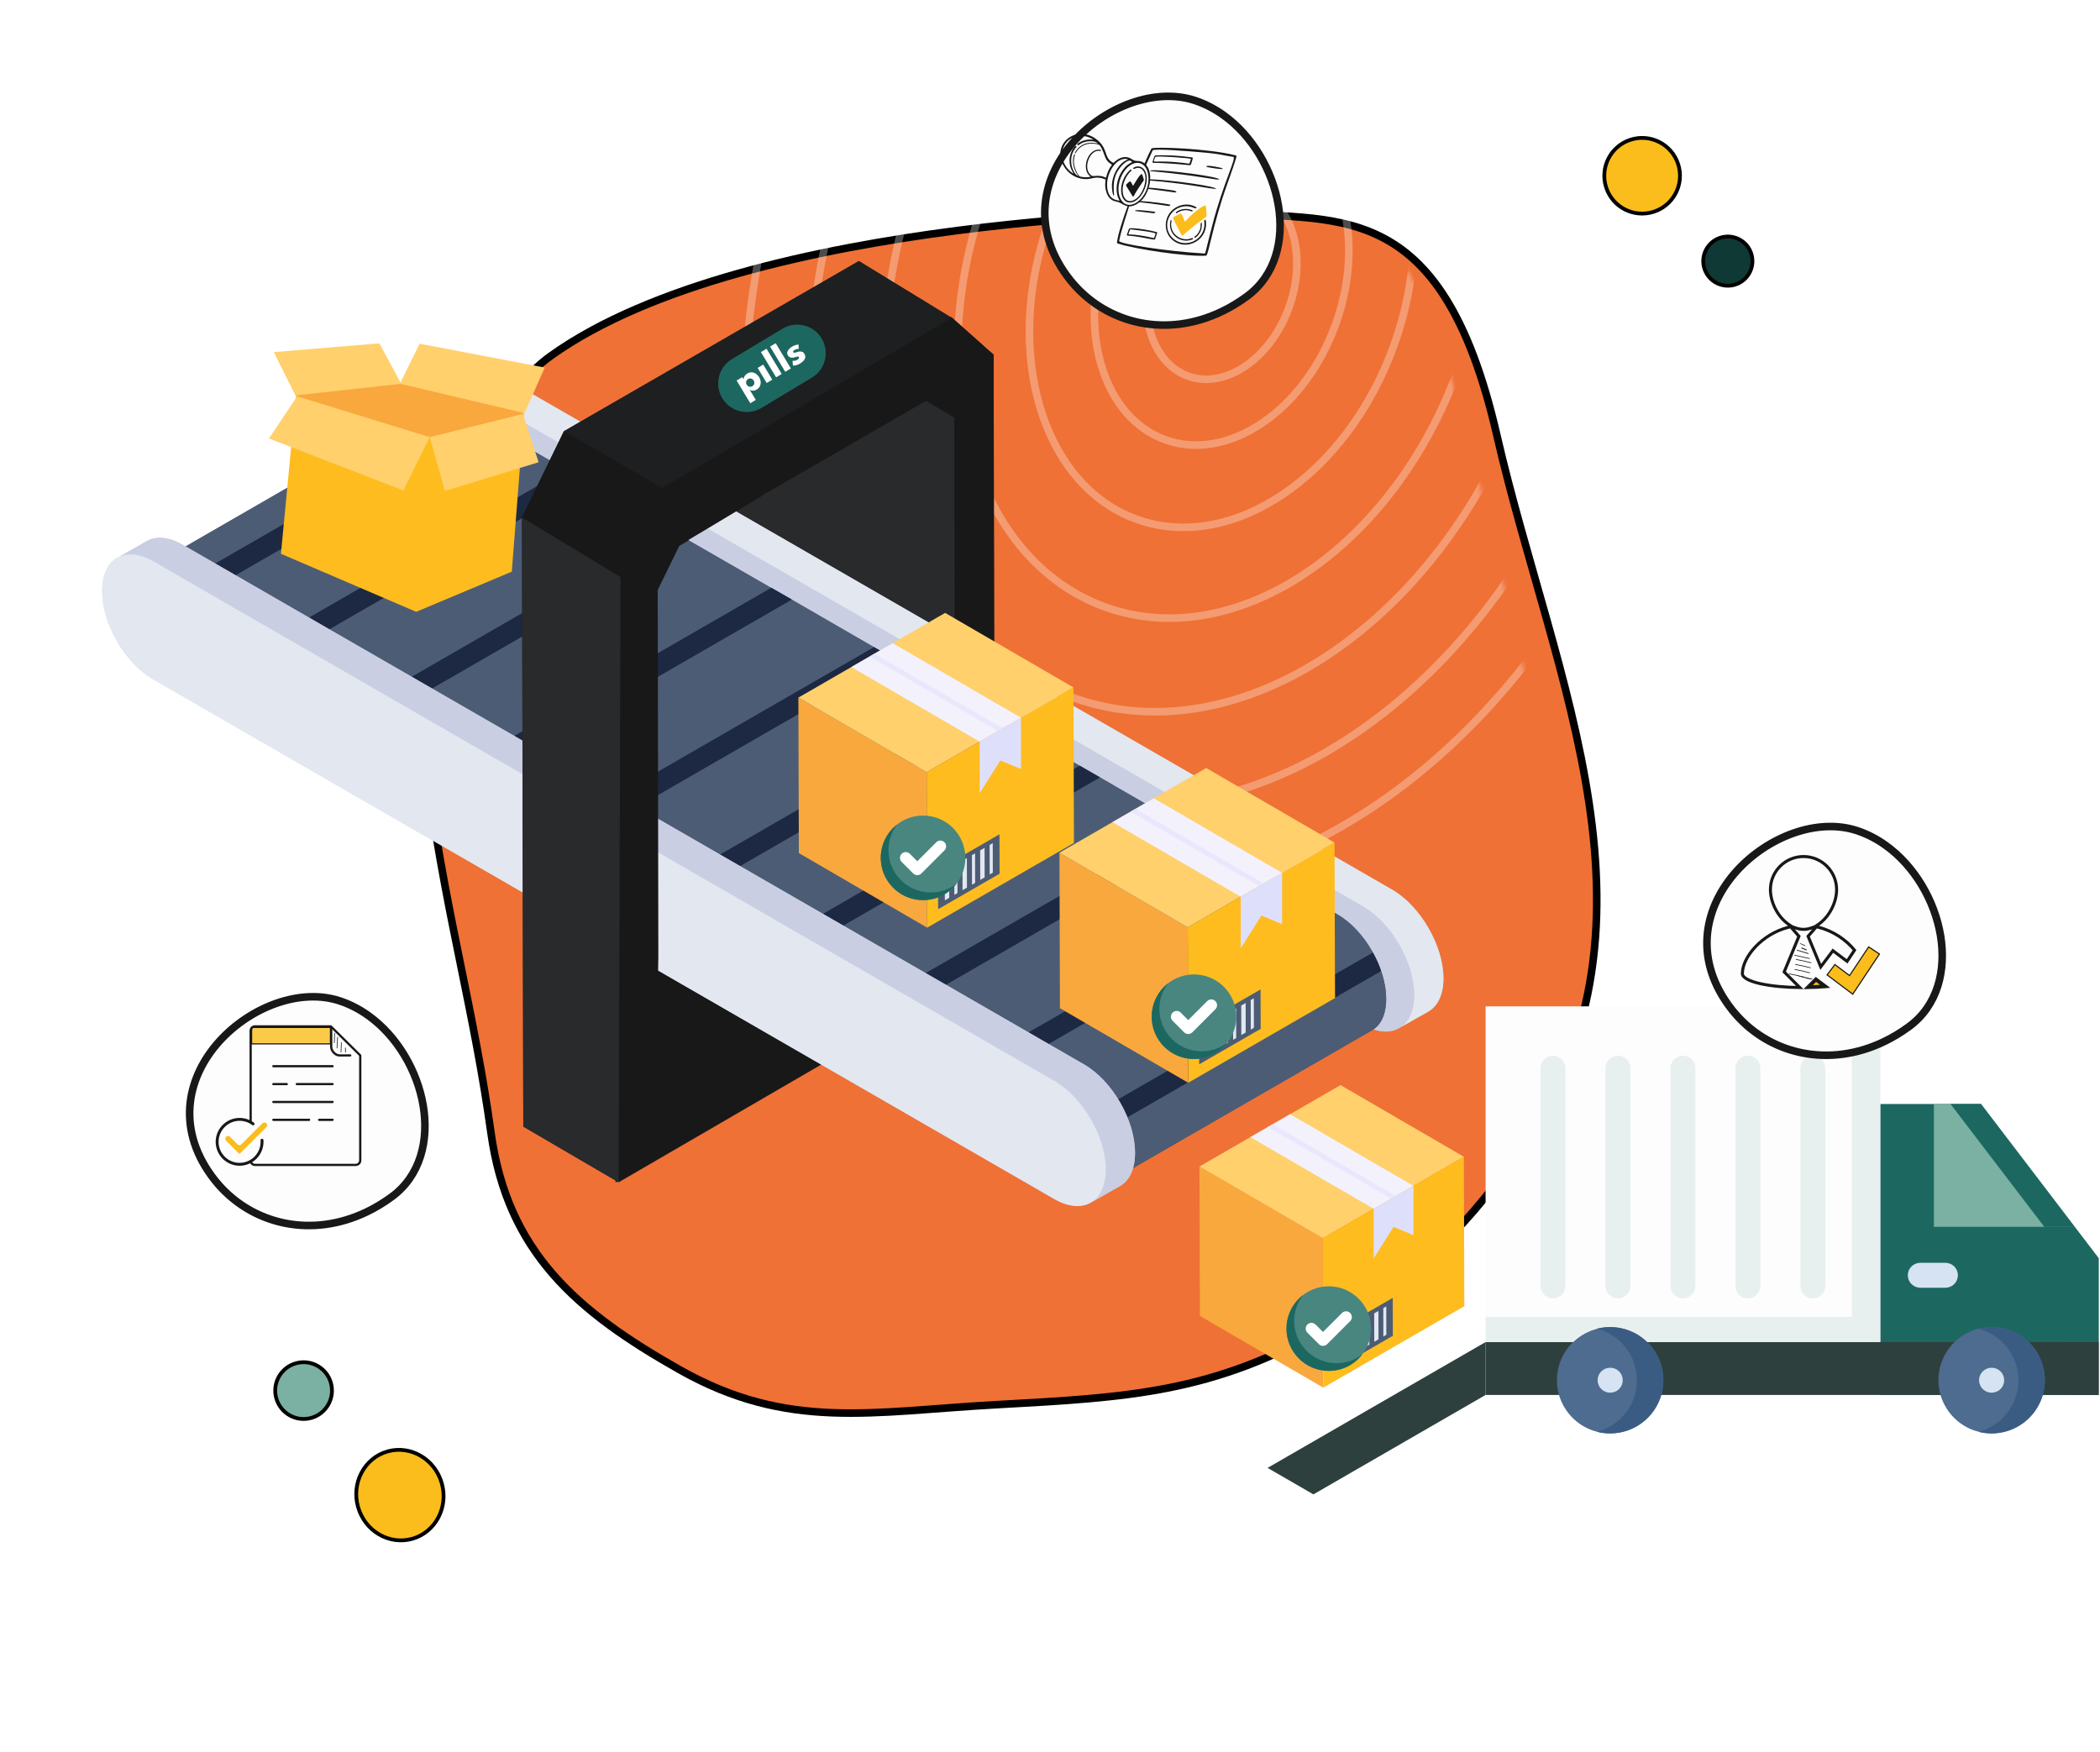 <svg width="555" height="463" viewBox="0 0 555 463" fill="none" xmlns="http://www.w3.org/2000/svg">
<g filter="url(#filter0_d_825_14614)">
<path d="M311.161 46C311.161 46 188.089 46.438 135.532 84.097C129.04 88.748 121.902 97.423 119.765 105.116C115.385 120.881 107.501 148.468 107.501 148.468C107.501 148.468 98.774 165.984 103.559 199.702C108.345 233.42 115.385 257.942 119.765 289.471C124.145 321 142.455 336.717 169.694 352.091C198.314 368.244 220.532 363.09 253.348 361.287L253.605 361.272C288.543 359.353 310.537 358.144 340.944 340.705C363.529 327.753 375.224 317.167 390.435 296.04C434.017 235.508 400.509 169.925 385.618 105.116C370.726 40.307 342.696 49.065 311.161 46Z" fill="#EF7136"/>
<path d="M311.161 46C311.161 46 188.089 46.438 135.532 84.097C129.04 88.748 121.902 97.423 119.765 105.116C115.385 120.881 107.501 148.468 107.501 148.468C107.501 148.468 98.774 165.984 103.559 199.702C108.345 233.42 115.385 257.942 119.765 289.471C124.145 321 142.455 336.717 169.694 352.091C198.314 368.244 220.532 363.09 253.348 361.287L253.605 361.272C288.543 359.353 310.537 358.144 340.944 340.705C363.529 327.753 375.224 317.167 390.435 296.04C434.017 235.508 400.509 169.925 385.618 105.116C370.726 40.307 342.696 49.065 311.161 46Z" stroke="black" stroke-width="2"/>
</g>
<path fill-rule="evenodd" clip-rule="evenodd" d="M470.842 368.715H554.627V332.572L523.541 291.814H470.842V368.715Z" fill="#1C6860"/>
<path d="M392.622 266H496.925V368.716H392.622V266Z" fill="#FDFDFD"/>
<path fill-rule="evenodd" clip-rule="evenodd" d="M548.29 324.261L523.541 291.814H511.107V324.261H548.29Z" fill="#7BB1A2"/>
<path d="M507.505 340.379C506.63 340.379 505.792 340.031 505.174 339.413C504.556 338.795 504.209 337.957 504.209 337.083C504.209 336.209 504.556 335.37 505.174 334.752C505.792 334.134 506.63 333.787 507.505 333.787H514.15C515.024 333.787 515.862 334.134 516.48 334.752C517.098 335.37 517.445 336.209 517.445 337.083C517.445 337.957 517.098 338.795 516.48 339.413C515.862 340.031 515.024 340.379 514.15 340.379H507.505Z" fill="#D5E3F2"/>
<path d="M407.137 282.329C407.137 281.455 407.484 280.617 408.102 279.998C408.72 279.38 409.559 279.033 410.433 279.033C411.307 279.033 412.145 279.38 412.763 279.998C413.381 280.617 413.728 281.455 413.728 282.329V339.911C413.728 340.785 413.381 341.623 412.763 342.241C412.145 342.859 411.307 343.206 410.433 343.206C409.559 343.206 408.72 342.859 408.102 342.241C407.484 341.623 407.137 340.785 407.137 339.911V282.329ZM475.819 282.329C475.819 281.896 475.904 281.468 476.07 281.068C476.235 280.668 476.478 280.305 476.784 279.998C477.09 279.692 477.453 279.45 477.853 279.284C478.253 279.118 478.682 279.033 479.114 279.033C479.547 279.033 479.976 279.118 480.376 279.284C480.776 279.45 481.139 279.692 481.445 279.998C481.751 280.305 481.994 280.668 482.159 281.068C482.325 281.468 482.41 281.896 482.41 282.329V339.911C482.41 340.343 482.325 340.772 482.159 341.172C481.994 341.572 481.751 341.935 481.445 342.241C481.139 342.547 480.776 342.79 480.376 342.955C479.976 343.121 479.547 343.206 479.114 343.206C478.682 343.206 478.253 343.121 477.853 342.955C477.453 342.79 477.09 342.547 476.784 342.241C476.478 341.935 476.235 341.572 476.07 341.172C475.904 340.772 475.819 340.343 475.819 339.911V282.329ZM458.648 282.329C458.648 281.455 458.995 280.617 459.613 279.998C460.231 279.38 461.07 279.033 461.944 279.033C462.818 279.033 463.656 279.38 464.274 279.998C464.892 280.617 465.24 281.455 465.24 282.329V339.911C465.24 340.785 464.892 341.623 464.274 342.241C463.656 342.859 462.818 343.206 461.944 343.206C461.07 343.206 460.231 342.859 459.613 342.241C458.995 341.623 458.648 340.785 458.648 339.911V282.329ZM441.478 282.329C441.478 281.455 441.825 280.617 442.443 279.998C443.061 279.38 443.9 279.033 444.774 279.033C445.648 279.033 446.486 279.38 447.104 279.998C447.722 280.617 448.069 281.455 448.069 282.329V339.911C448.069 340.785 447.722 341.623 447.104 342.241C446.486 342.859 445.648 343.206 444.774 343.206C443.9 343.206 443.061 342.859 442.443 342.241C441.825 341.623 441.478 340.785 441.478 339.911V282.329ZM424.307 282.329C424.307 281.455 424.654 280.617 425.273 279.998C425.891 279.38 426.729 279.033 427.603 279.033C428.477 279.033 429.315 279.38 429.933 279.998C430.551 280.617 430.899 281.455 430.899 282.329V339.911C430.899 340.785 430.551 341.623 429.933 342.241C429.315 342.859 428.477 343.206 427.603 343.206C426.729 343.206 425.891 342.859 425.273 342.241C424.654 341.623 424.307 340.785 424.307 339.911V282.329Z" fill="#E8F0EF"/>
<path fill-rule="evenodd" clip-rule="evenodd" d="M335 387.995L392.622 354.734V368.717L347.114 394.999L335 387.995Z" fill="#2E403E"/>
<path d="M392.622 354.734H554.627V368.716H392.622V354.734Z" fill="#2E403E"/>
<path fill-rule="evenodd" clip-rule="evenodd" d="M526.358 378.882C529.139 378.881 531.857 378.056 534.169 376.511C536.482 374.965 538.284 372.769 539.347 370.199C540.411 367.63 540.689 364.802 540.147 362.075C539.604 359.347 538.264 356.842 536.297 354.876C534.331 352.909 531.825 351.57 529.097 351.028C526.37 350.485 523.542 350.764 520.973 351.828C518.404 352.893 516.208 354.695 514.663 357.008C513.118 359.32 512.293 362.039 512.293 364.82C512.301 368.547 513.786 372.12 516.422 374.755C519.058 377.391 522.63 378.874 526.358 378.882Z" fill="#4D6C8F"/>
<path d="M526.33 368.117C525.455 368.117 524.617 367.77 523.999 367.152C523.381 366.533 523.034 365.695 523.034 364.821C523.034 363.947 523.381 363.109 523.999 362.491C524.617 361.873 525.455 361.525 526.33 361.525H526.383C527.257 361.525 528.095 361.873 528.713 362.491C529.331 363.109 529.679 363.947 529.679 364.821C529.679 365.695 529.331 366.533 528.713 367.152C528.095 367.77 527.257 368.117 526.383 368.117H526.33Z" fill="#D5E3F2"/>
<path fill-rule="evenodd" clip-rule="evenodd" d="M425.548 378.882C428.329 378.879 431.046 378.052 433.357 376.505C435.667 374.958 437.467 372.761 438.53 370.191C439.592 367.622 439.868 364.795 439.324 362.068C438.78 359.341 437.44 356.837 435.472 354.872C433.505 352.906 431 351.568 428.272 351.027C425.545 350.486 422.718 350.765 420.15 351.83C417.581 352.894 415.386 354.697 413.841 357.009C412.296 359.321 411.472 362.039 411.472 364.82C411.479 368.549 412.965 372.124 415.603 374.76C418.242 377.396 421.818 378.878 425.547 378.882H425.548Z" fill="#4D6C8F"/>
<path d="M425.522 368.117C424.648 368.117 423.809 367.77 423.191 367.152C422.573 366.533 422.226 365.695 422.226 364.821C422.226 363.947 422.573 363.109 423.191 362.491C423.809 361.873 424.648 361.525 425.522 361.525H425.575C426.449 361.525 427.287 361.873 427.905 362.491C428.524 363.109 428.871 363.947 428.871 364.821C428.871 365.695 428.524 366.533 427.905 367.152C427.287 367.77 426.449 368.117 425.575 368.117H425.522Z" fill="#D5E3F2"/>
<path d="M546.595 354.734H554.627V368.716H546.595V354.734Z" fill="#2E403E"/>
<path fill-rule="evenodd" clip-rule="evenodd" d="M546.595 354.734H554.627V332.573L548.29 324.262H540.258L546.595 332.573V354.734Z" fill="#1C6860"/>
<path fill-rule="evenodd" clip-rule="evenodd" d="M515.496 291.814L540.258 324.261H548.29L523.541 291.814H515.496Z" fill="#1C6860"/>
<path fill-rule="evenodd" clip-rule="evenodd" d="M470.841 348.077H392.622V354.734H415.743C418.368 352.184 421.883 350.758 425.542 350.758C429.201 350.758 432.717 352.184 435.341 354.734H496.925V266H489.414V348.077H470.841Z" fill="#E8F0EF"/>
<path fill-rule="evenodd" clip-rule="evenodd" d="M522.861 351.198C525.886 351.971 528.567 353.73 530.48 356.197C532.394 358.664 533.431 361.698 533.427 364.82C533.431 366.138 533.247 367.45 532.88 368.716C532.201 371.07 530.92 373.207 529.163 374.915C527.406 376.623 525.233 377.843 522.861 378.455C524.004 378.74 525.178 378.883 526.356 378.882C529.408 378.881 532.377 377.89 534.817 376.057C537.257 374.223 539.035 371.647 539.885 368.716C540.244 367.449 540.428 366.138 540.432 364.82C540.429 361.09 538.945 357.512 536.306 354.875C533.667 352.238 530.089 350.757 526.358 350.758C525.179 350.755 524.004 350.903 522.863 351.198H522.861Z" fill="#3B5C82"/>
<path fill-rule="evenodd" clip-rule="evenodd" d="M422.039 351.198C425.064 351.971 427.745 353.73 429.659 356.197C431.572 358.663 432.609 361.697 432.606 364.819C432.609 366.137 432.425 367.449 432.059 368.715C431.382 371.071 430.101 373.209 428.344 374.917C426.586 376.625 424.413 377.845 422.039 378.454C423.187 378.74 424.365 378.883 425.548 378.881C428.598 378.879 431.564 377.886 434.001 376.053C436.439 374.22 438.215 371.645 439.063 368.716C439.43 367.45 439.614 366.138 439.61 364.82C439.608 361.091 438.125 357.516 435.489 354.879C432.852 352.243 429.277 350.76 425.548 350.758C424.364 350.754 423.185 350.902 422.039 351.198V351.198Z" fill="#3B5C82"/>
<path d="M94.624 398.313C92.819 391.916 96.34 385.361 102.435 383.642C108.529 381.923 114.956 385.673 116.76 392.07C118.564 398.467 115.044 405.022 108.949 406.741C102.855 408.46 96.428 404.71 94.624 398.313Z" fill="#FBBD1C" stroke="black"/>
<circle cx="80.237" cy="367.564" r="7.5" transform="rotate(164.25 80.237 367.564)" fill="#7BB1A2" stroke="black"/>
<path d="M317 308.336L349.597 327.279L349.719 366.782L317.121 347.839L317 308.336Z" fill="#F9A83D"/>
<path d="M386.878 305.756L349.597 327.28L317 308.337L354.281 286.812L386.878 305.756Z" fill="#FFD06C"/>
<path d="M386.879 305.756L387 345.258L349.719 366.783L349.597 327.28L386.879 305.756Z" fill="#FEBC1F"/>
<path d="M330.448 300.57L340.955 294.504L373.552 313.448L363.045 319.514L330.448 300.57Z" fill="#F3F1FC"/>
<path d="M363.045 319.515L363.045 332.627L368.299 324.303L373.552 326.479L373.552 313.449L363.045 319.515Z" fill="#DEDFFB"/>
<path d="M368.113 353.075L352.497 362.09L352.474 352.082L368.079 343.066L368.113 353.075Z" fill="#4C5C75"/>
<path d="M355.307 351.703L355.328 359.2L354.206 359.848L354.185 352.351L355.307 351.703Z" fill="#E3E7F0"/>
<path d="M357.392 350.502L357.413 357.999L356.622 358.456L356.601 350.959L357.392 350.502Z" fill="#E3E7F0"/>
<path d="M366.374 345.311L366.395 352.808L365.603 353.265L365.582 345.767L366.374 345.311Z" fill="#E3E7F0"/>
<path d="M361.879 347.91L361.901 355.407L361.109 355.864L361.088 348.367L361.879 347.91Z" fill="#E3E7F0"/>
<path d="M364.295 346.516L364.316 354.013L363.195 354.661L363.173 347.163L364.295 346.516Z" fill="#E3E7F0"/>
<path d="M359.801 349.105L359.822 356.603L358.7 357.25L358.679 349.753L359.801 349.105Z" fill="#E3E7F0"/>
<path d="M335.081 297.895L336.322 297.178L368.919 316.121L367.678 316.838L335.081 297.895Z" fill="#E9E7FC"/>
<g filter="url(#filter1_d_825_14614)">
<path d="M351.177 358.355C357.35 358.355 362.355 353.35 362.355 347.177C362.355 341.004 357.35 336 351.177 336C345.004 336 340 341.004 340 347.177C340 353.35 345.004 358.355 351.177 358.355Z" fill="#498680"/>
<path d="M353.21 356.323C347.037 356.323 342.033 351.319 342.033 345.146C342.033 342.577 342.899 340.212 344.356 338.324C341.707 340.368 340 343.574 340 347.178C340 353.351 345.005 358.356 351.178 358.356C354.782 358.356 357.988 356.649 360.032 354C358.144 355.456 355.778 356.323 353.21 356.323Z" fill="#1C6860"/>
<path d="M349.653 351.751C349.263 351.751 348.873 351.602 348.576 351.304L345.527 348.256C344.932 347.66 344.932 346.696 345.527 346.1C346.123 345.505 347.088 345.505 347.683 346.1L349.653 348.071L354.672 343.052C355.268 342.457 356.233 342.457 356.828 343.052C357.423 343.647 357.423 344.612 356.828 345.207L350.731 351.304C350.434 351.602 350.044 351.751 349.653 351.751Z" fill="white"/>
</g>
<mask id="mask0_825_14614" style="mask-type:alpha" maskUnits="userSpaceOnUse" x="158" y="49" width="251" height="204">
<path d="M167.5 69.943C214 43.943 348 50 348 50C382.5 58 389 128.443 408 197.443C413 205.943 299.102 272.095 242.939 247.428C180.526 220.016 139.129 111.332 167.5 69.943Z" fill="#D9D9D9"/>
</mask>
<g mask="url(#mask0_825_14614)">
<g opacity="0.3">
<path d="M436.03 115.259C420.736 158.026 394.183 192.158 363.662 212.787C333.14 233.416 298.718 240.506 267.578 229.37C236.438 218.235 214.317 190.925 203.797 155.619C193.278 120.315 194.389 77.085 209.683 34.318C224.977 -8.45 251.529 -42.582 282.051 -63.21C312.572 -83.839 346.995 -90.93 378.135 -79.794C409.275 -68.658 431.396 -41.348 441.915 -6.043C452.435 29.262 451.323 72.491 436.03 115.259Z" stroke="white" stroke-width="2"/>
<path d="M420.602 109.741C407.384 146.702 384.438 176.195 358.07 194.017C331.7 211.839 301.977 217.955 275.097 208.343C248.217 198.731 229.112 175.154 220.024 144.652C210.935 114.151 211.894 76.795 225.111 39.834C238.328 2.873 261.275 -26.62 287.643 -44.442C314.012 -62.264 343.736 -68.38 370.616 -58.768C397.495 -49.156 416.601 -25.579 425.689 4.923C434.777 35.424 433.819 72.78 420.602 109.741Z" stroke="white" stroke-width="2"/>
<path d="M403.045 103.465C392.191 133.819 373.348 158.033 351.705 172.661C330.061 187.29 305.685 192.297 283.653 184.419C261.621 176.54 245.947 157.211 238.487 132.175C231.028 107.14 231.812 76.468 242.667 46.114C253.521 15.76 272.364 -8.454 294.007 -23.082C315.65 -37.71 340.027 -42.718 362.059 -34.839C384.091 -26.961 399.765 -7.631 407.225 17.405C414.684 42.44 413.9 73.111 403.045 103.465Z" stroke="white" stroke-width="2"/>
<path d="M385.489 97.186C376.997 120.932 362.259 139.867 345.341 151.302C328.423 162.736 309.393 166.635 292.209 160.49C275.025 154.345 262.783 139.263 256.952 119.694C251.121 100.124 251.731 76.137 260.223 52.391C268.715 28.644 283.453 9.709 300.371 -1.725C317.289 -13.16 336.319 -17.059 353.503 -10.914C370.687 -4.769 382.93 10.313 388.761 29.883C394.592 49.452 393.981 73.439 385.489 97.186Z" stroke="white" stroke-width="2"/>
<path d="M368.465 91.097C362.264 108.437 351.506 122.253 339.17 130.59C326.834 138.928 312.989 141.752 300.506 137.288C288.023 132.824 279.108 121.861 274.857 107.592C270.605 93.323 271.047 75.818 277.247 58.478C283.448 41.138 294.207 27.322 306.542 18.985C318.878 10.647 332.724 7.823 345.206 12.287C357.689 16.751 366.604 27.714 370.856 41.984C375.108 56.252 374.666 73.758 368.465 91.097Z" stroke="white" stroke-width="2"/>
<path d="M353.038 85.58C348.914 97.113 341.762 106.29 333.579 111.82C325.395 117.351 316.249 119.201 308.026 116.261C299.804 113.321 293.904 106.09 291.084 96.624C288.263 87.159 288.552 75.528 292.677 63.995C296.801 52.461 303.953 43.284 312.136 37.754C320.319 32.223 329.466 30.373 337.688 33.313C345.911 36.253 351.81 43.484 354.631 52.95C357.451 62.415 357.162 74.046 353.038 85.58Z" stroke="white" stroke-width="2"/>
<path d="M340.693 81.166C338.23 88.054 333.964 93.52 329.103 96.805C324.242 100.09 318.855 101.16 314.041 99.439C309.227 97.718 305.74 93.474 304.065 87.851C302.39 82.229 302.556 75.298 305.019 68.41C307.483 61.522 311.749 56.057 316.609 52.772C321.47 49.486 326.858 48.416 331.671 50.137C336.485 51.859 339.972 56.102 341.648 61.725C343.323 67.347 343.156 74.279 340.693 81.166Z" stroke="white" stroke-width="2"/>
</g>
</g>
<g filter="url(#filter2_d_825_14614)">
<path d="M486.767 215.549L486.766 215.548C476.268 212.101 463.115 217.214 454.96 226.248C450.859 230.792 447.954 236.393 447.272 242.519C446.588 248.663 448.149 255.258 452.849 261.74C454.213 263.629 455.752 265.337 457.435 266.844C461.665 270.645 466.797 273.216 472.367 274.32L472.367 274.32C479.221 275.678 486.705 274.811 493.952 271.321L493.952 271.32C496.161 270.254 498.343 268.948 500.48 267.388L500.48 267.387C508.155 261.779 510.383 252.416 508.849 243.247C507.316 234.082 502.007 224.905 494.306 219.404C491.999 217.755 489.47 216.44 486.767 215.549Z" fill="#FDFDFD" stroke="#181818" stroke-width="2"/>
</g>
<g clip-path="url(#clip0_825_14614)">
<path d="M476.643 261.446L476.648 261.443L476.64 261.443L476.643 261.446Z" fill="#FBBD1C"/>
<path d="M475.668 261.034C471.878 260.986 468.169 260.65 465.344 260.031C463.807 259.695 462.559 259.28 461.704 258.798C460.831 258.306 460.485 257.814 460.485 257.36C460.485 255.195 461.742 252.581 463.926 250.265C466.101 247.957 469.154 245.991 472.656 245.103L473.236 244.956L474.051 245.89L475.432 247.473L471.634 256.653L471.532 256.9L471.721 257.089L475.668 261.034ZM484.173 251.606L481.197 255.558L477.853 247.471L479.233 245.891L480.049 244.956L480.63 245.103C484.573 246.102 487.939 248.472 490.129 251.15L488.162 254.105L484.733 251.527L484.414 251.286L484.173 251.606ZM479.762 244.883L479.793 244.891L478.795 245.252C478.099 245.503 477.383 245.649 476.643 245.649C475.904 245.649 475.186 245.501 474.487 245.25L473.488 244.892L473.523 244.883L472.781 244.383C469.897 242.443 467.898 238.595 467.898 235.146C467.898 230.316 471.815 226.4 476.643 226.4C481.47 226.4 485.388 230.316 485.388 235.146C485.388 238.595 483.387 242.444 480.505 244.384L479.762 244.883Z" stroke="#181818" stroke-width="0.8"/>
<path d="M482.366 260.715C480.917 260.835 479.398 260.906 477.863 260.932L479.919 258.875L482.366 260.715Z" fill="#FBBD1C" stroke="#181818"/>
<path d="M489.651 262.784L482.876 257.69L484.934 254.957L488.68 257.774L488.807 257.87L488.895 257.738L493.86 250.28L496.707 252.177L489.651 262.784Z" fill="#FBBD1C" stroke="#181818" stroke-width="0.3"/>
<path d="M476.118 250.448L476.172 250.449C476.597 250.597 477.018 250.772 477.425 250.97C477.482 250.998 477.519 251.076 477.509 251.143C477.499 251.212 477.444 251.244 477.388 251.217C476.989 251.022 476.575 250.849 476.158 250.704C476.1 250.684 476.057 250.611 476.061 250.54C476.064 250.494 476.086 250.46 476.118 250.448Z" fill="#181818"/>
<path d="M475.72 249.325L475.774 249.326C476.199 249.474 476.62 249.649 477.027 249.847C477.084 249.875 477.121 249.953 477.111 250.02C477.101 250.089 477.029 250.049 476.973 250.022C476.574 249.827 475.721 249.45 475.721 249.45C475.721 249.45 475.659 249.488 475.663 249.418C475.663 249.418 475.688 249.337 475.72 249.325Z" fill="#181818"/>
<path d="M474.894 251.052L474.943 251.049L477.896 251.935C477.945 251.949 477.986 252.008 477.988 252.066C477.99 252.124 477.951 252.158 477.903 252.144L474.95 251.258C474.901 251.243 474.86 251.185 474.858 251.127C474.857 251.091 474.872 251.064 474.894 251.052Z" fill="#181818"/>
<path d="M474.258 252.388L474.306 252.385L478.246 253.276C478.294 253.287 478.325 253.335 478.316 253.383C478.306 253.431 478.26 253.461 478.213 253.451L474.273 252.561C474.225 252.55 474.194 252.502 474.203 252.453C474.209 252.422 474.231 252.398 474.258 252.388L474.258 252.388Z" fill="#181818"/>
<path d="M474.655 253.511L474.697 253.508C476.024 253.75 477.352 254.048 478.644 254.392C478.691 254.405 478.722 254.455 478.713 254.505C478.704 254.555 478.658 254.585 478.611 254.572C477.324 254.229 476 253.933 474.678 253.691C474.63 253.683 474.596 253.635 474.601 253.584C474.605 253.549 474.626 253.522 474.655 253.511L474.655 253.511Z" fill="#181818"/>
<path d="M474.491 254.834L474.534 254.83C475.861 255.072 477.188 255.37 478.48 255.714C478.527 255.727 478.558 255.778 478.549 255.827C478.54 255.877 478.495 255.907 478.447 255.895C477.16 255.551 475.837 255.255 474.514 255.014C474.467 255.005 474.432 254.957 474.437 254.906C474.441 254.871 474.463 254.844 474.491 254.834Z" fill="#181818"/>
<path d="M474.328 256.158L474.371 256.155C475.697 256.397 477.025 256.694 478.317 257.039C478.364 257.051 478.395 257.102 478.386 257.152C478.377 257.202 478.331 257.232 478.284 257.219C476.997 256.875 475.674 256.579 474.351 256.338C474.304 256.329 474.269 256.281 474.274 256.23C474.278 256.195 474.3 256.168 474.328 256.158Z" fill="#181818"/>
<path d="M474.926 257.843L474.968 257.84C476.295 258.082 477.622 258.38 478.914 258.724C478.961 258.737 478.992 258.787 478.984 258.837C478.974 258.887 478.929 258.917 478.881 258.904C476.741 258.597 476.249 258.157 474.926 257.915C474.878 257.907 474.866 257.967 474.872 257.916C474.875 257.881 474.897 257.854 474.926 257.843Z" fill="#181818"/>
<path d="M472.842 257.318L472.885 257.315C474.211 257.557 475.539 257.854 476.831 258.199C476.878 258.211 476.909 258.262 476.9 258.312C476.891 258.362 476.845 258.392 476.798 258.379C475.511 258.036 474.188 257.739 472.865 257.498C472.817 257.489 472.783 257.441 472.788 257.391C472.792 257.355 472.814 257.328 472.842 257.318Z" fill="#181818"/>
</g>
<circle cx="433.993" cy="46.454" r="10" transform="rotate(-18.137 433.993 46.454)" fill="#FBBD1C" stroke="black"/>
<circle cx="456.644" cy="69.024" r="6.5" transform="rotate(-18.137 456.644 69.024)" fill="#0F3935" stroke="black"/>
<path d="M261.899 253.766L161.69 311.588L161.395 150.603L172.471 127.785L250 83L261.604 92.708L261.899 253.766Z" fill="#DBA660"/>
<path d="M225.299 85.775L255.945 103.72L197.016 137.763L197.016 101.874L225.299 101.874L225.299 85.775Z" fill="#181818"/>
<path d="M272.339 218.033L272.339 218.107L272.265 218.033L272.339 218.033Z" fill="#181818"/>
<path d="M252.265 207.035L252.339 207.109L252.339 207.035L252.265 207.035Z" fill="#181818"/>
<path d="M262.604 93.754L251.379 83.785L235.945 92.721L177.016 126.764L173.471 128.831L162.395 151.576L162.69 312.56L262.899 254.739L262.604 93.754ZM252.339 207.108L252.265 207.034L172.954 252.893L172.807 155.933L177.09 147.145L177.09 163.022L252.265 207.034L252.339 207.034L252.339 207.108Z" fill="#181818"/>
<path d="M262.216 117.859L256.343 112.787L215.326 88.758L215.326 104.903L186.988 104.903L187.117 176.992L262.323 221.081L262.216 117.859Z" fill="#292A2C"/>
<path d="M251.402 83.818L262.571 93.732L262.892 254.755L163.5 312.5L162.399 151.567L173.476 128.809L251.402 83.818ZM252.354 207.07L252.189 110.137L246.353 105.019L178.583 144.147L172.826 155.957L172.991 252.89L252.354 207.07Z" fill="#181818"/>
<path d="M192.991 263.888L185.349 259.447L264.711 213.627L272.354 218.068L192.991 263.888Z" fill="#E3E7F0"/>
<path d="M179.959 193.406L179.959 200.209C179.954 202.214 178.641 204.214 176.01 205.743C170.698 208.83 162.018 208.83 156.672 205.743C153.989 204.194 152.654 202.162 152.659 200.131L152.659 193.328C152.654 195.359 153.989 197.392 156.672 198.94C162.018 202.027 170.698 202.027 176.01 198.94C178.641 197.411 179.954 195.411 179.959 193.406Z" fill="#1D2943"/>
<path d="M175.915 187.756C181.261 190.843 181.322 195.852 176.01 198.939C170.698 202.026 162.018 202.026 156.672 198.939C151.325 195.853 151.329 190.843 156.641 187.757C161.952 184.67 170.568 184.67 175.915 187.756Z" fill="#4C5C75"/>
<path d="M174.168 139.03L174.014 193.331C174.01 194.479 173.256 195.627 171.746 196.505C168.711 198.268 163.797 198.257 160.762 196.505C159.22 195.615 158.448 194.448 158.451 193.285L158.605 138.984C158.602 140.148 159.374 141.314 160.916 142.204C163.951 143.956 168.865 143.967 171.9 142.204C173.41 141.326 174.164 140.178 174.168 139.03Z" fill="#DEDFFB"/>
<path d="M171.883 135.83C174.918 137.583 174.934 140.44 171.9 142.204C168.865 143.967 163.951 143.956 160.916 142.204C157.862 140.44 157.827 137.594 160.861 135.83C163.896 134.067 168.829 134.067 171.883 135.83Z" fill="#F3F1FC"/>
<path d="M112.991 101.076C113.287 100.929 113.656 100.781 114.025 100.707C113.508 100.855 113.065 101.076 112.622 101.298C112.696 101.15 112.844 101.15 112.991 101.076Z" fill="#C9CEE2"/>
<path d="M381.496 258.663C381.496 262.946 379.945 265.9 377.508 267.377L370.346 271.365C367.835 273.211 364.216 273.137 360.155 270.774L122.001 133.42C114.542 129.137 108.487 118.651 108.487 110.011C108.487 105.654 110.038 102.626 112.622 101.297C113.065 101.075 113.508 100.854 114.025 100.706C113.656 100.78 113.287 100.928 112.991 101.075L120.155 96.94C122.665 95.463 126.062 95.685 129.829 97.9L367.982 235.18C375.441 239.537 381.496 250.023 381.496 258.663Z" fill="#C9CEE2"/>
<path d="M112.991 101.076C113.287 100.929 113.656 100.781 114.025 100.707C113.508 100.855 113.065 101.076 112.622 101.298C112.696 101.15 112.844 101.15 112.991 101.076Z" fill="#C9CEE2"/>
<path d="M381.461 258.655C381.461 262.933 379.971 265.913 377.519 267.355L369.783 271.756C372.235 270.314 373.725 267.334 373.725 263.055C373.773 254.451 367.716 243.923 360.217 239.597L122.114 102.302C118.317 100.091 114.904 99.898 112.452 101.34L120.189 96.939C122.64 95.497 126.053 95.689 129.851 97.901L367.953 235.196C375.452 239.522 381.509 250.05 381.461 258.655Z" fill="#E3E7F0"/>
<path d="M360.218 239.616C367.707 243.939 373.764 254.431 373.74 263.036C373.715 271.641 367.619 275.115 360.13 270.791L122.014 133.457C114.525 129.133 108.468 118.642 108.493 110.037C108.517 101.432 114.614 97.957 122.103 102.281L360.218 239.616Z" fill="#C9CEE2"/>
<path d="M366.354 264.064C366.354 268.137 364.936 270.974 362.602 272.347L293.114 312.403C295.448 311.03 296.866 308.193 296.866 304.121C296.912 295.93 291.146 285.909 284.008 281.791L126.272 190.73C122.658 188.625 45.938 146.188 43.605 147.561L113.093 107.504C115.427 106.132 118.675 106.314 122.29 108.419L353.496 241.735C360.635 245.853 366.4 255.874 366.354 264.064Z" fill="#4C5C75"/>
<path d="M366.336 264.052C366.336 268.164 364.948 270.994 362.598 272.329L293.134 312.426C295.43 311.038 296.872 308.209 296.872 304.097C296.872 301.748 296.391 299.239 295.537 296.729C295.003 295.074 294.255 293.419 293.347 291.817C290.998 287.599 287.688 283.915 284.004 281.779L275.514 276.867L270.175 273.823L248.391 261.223L243.051 258.126L221.267 245.579L215.874 242.482L194.037 229.828L188.697 226.784L166.913 214.184L161.52 211.087L139.736 198.539L134.397 195.443L126.281 190.744C122.65 188.608 45.922 146.194 43.627 147.582L113.091 107.484C115.44 106.149 118.697 106.309 122.275 108.445L203.861 155.398L209.2 158.441L230.984 171.042L236.377 174.139L258.215 186.739L263.501 189.783L285.338 202.384L290.731 205.48L312.516 218.081L317.855 221.178L339.692 233.779L345.032 236.822L353.521 241.734C357.206 243.87 360.516 247.554 362.812 251.772C363.719 253.374 364.467 255.029 365.001 256.684C365.855 259.194 366.336 261.703 366.336 264.052Z" fill="#4C5C75"/>
<path d="M209.2 158.442L139.736 198.54L134.397 195.443L203.861 155.398L209.2 158.442Z" fill="#1D2943"/>
<path d="M236.377 174.14L166.913 214.185L161.52 211.088L230.984 171.043L236.377 174.14Z" fill="#1D2943"/>
<path d="M209.227 158.495L139.763 198.54L134.37 195.443L203.834 155.398L209.227 158.495Z" fill="#1D2943"/>
<path d="M182.077 142.851L112.612 182.896L107.22 179.799L176.684 139.754L182.077 142.851Z" fill="#1D2943"/>
<path d="M130.13 112.929L60.665 152.974L55.273 149.877L124.737 109.832L130.13 112.929Z" fill="#1D2943"/>
<path d="M154.926 127.206L85.462 167.251L80.069 164.154L149.534 124.109L154.926 127.206Z" fill="#1D2943"/>
<path d="M263.501 189.784L194.037 229.828L188.697 226.785L258.215 186.74L263.501 189.784Z" fill="#1D2943"/>
<path d="M290.731 205.482L221.267 245.58L215.874 242.483L285.338 202.385L290.731 205.482Z" fill="#1D2943"/>
<path d="M317.855 221.179L248.391 261.224L243.051 258.127L312.516 218.082L317.855 221.179Z" fill="#1D2943"/>
<path d="M345.032 236.823L275.514 276.867L270.175 273.824L339.693 233.779L345.032 236.823Z" fill="#1D2943"/>
<path d="M365.001 256.686L295.537 296.73C295.003 295.075 294.255 293.42 293.347 291.818L362.812 251.773C363.719 253.375 364.467 255.03 365.001 256.686Z" fill="#1D2943"/>
<path d="M299.97 304.818C299.97 309.027 298.493 312.054 296.056 313.457L288.302 317.888C288.672 317.667 288.967 317.445 289.262 317.15C286.826 319.292 282.985 319.365 278.628 316.928L40.548 179.574C33.016 175.292 26.961 164.805 27.034 156.165C27.034 151.882 28.511 148.855 30.948 147.451L31.022 147.451L38.702 143.094C41.139 141.618 44.536 141.839 48.376 144.054L286.456 281.335C293.988 285.618 300.044 296.178 299.97 304.818Z" fill="#C9CEE2"/>
<path d="M299.969 304.781C299.969 309.06 298.478 312.04 296.027 313.482L288.29 317.883C290.742 316.441 292.232 313.461 292.232 309.182C292.28 300.578 286.223 290.05 278.725 285.724L40.622 148.429C36.824 146.217 33.411 146.025 30.959 147.467L38.696 143.066C41.148 141.624 44.56 141.816 48.358 144.028L286.461 281.323C293.96 285.649 300.016 296.177 299.969 304.781Z" fill="#C9CEE2"/>
<path d="M278.726 285.743C286.214 290.066 292.272 300.557 292.247 309.163C292.223 317.768 286.126 321.242 278.637 316.918L40.522 179.584C33.033 175.26 26.976 164.769 27 156.164C27.024 147.559 33.121 144.084 40.61 148.408L278.726 285.743Z" fill="#E3E7F0"/>
<path d="M190.785 119.392L174.476 128.807L163.4 151.565L163.5 312.5L173.101 302.076L173.991 252.888L173.826 155.955L179.583 144.145L201.5 131L200.265 113.918L190.785 119.392Z" fill="#181818"/>
<path d="M175 129L164 152.5L163.5 312.5L138.309 297.787L137.939 136.729L149.016 113.984L226.997 69.012L251.5 84L175 129Z" fill="#181818"/>
<path d="M163.5 312.5L138.294 297.771L137.973 136.748L164 152.5L163.5 312.5Z" fill="#292A2C"/>
<path d="M175 129L149.05 113.99L226.976 69L251.5 84L175 129Z" fill="#1E1F20"/>
<path d="M164 152.5L137.973 136.748L149.05 113.99L175 129L164 152.5Z" fill="#181818"/>
<path d="M190.885 105.249C188.739 101.678 189.895 97.044 193.466 94.898L206.803 86.885C210.374 84.739 215.008 85.894 217.154 89.466C219.3 93.037 218.144 97.671 214.573 99.817L201.237 107.83C197.665 109.976 193.031 108.821 190.885 105.249Z" fill="#1C6860"/>
<path d="M199.745 105.704L198.286 106.581L194.681 100.582L196.155 99.696L196.505 100.278C196.496 100.161 196.522 100.01 196.584 99.828C196.648 99.64 196.754 99.448 196.905 99.252C197.057 99.051 197.259 98.875 197.511 98.723C197.899 98.49 198.288 98.386 198.677 98.412C199.07 98.436 199.437 98.563 199.778 98.794C200.117 99.021 200.403 99.329 200.636 99.717C200.869 100.105 201.003 100.506 201.037 100.922C201.069 101.334 200.998 101.721 200.825 102.085C200.653 102.444 200.373 102.739 199.985 102.973C199.707 103.14 199.44 103.234 199.185 103.255C198.931 103.272 198.711 103.254 198.526 103.202C198.342 103.146 198.215 103.092 198.146 103.042L199.745 105.704ZM199.196 100.582C199.087 100.401 198.949 100.264 198.783 100.17C198.615 100.073 198.437 100.026 198.249 100.029C198.063 100.026 197.884 100.077 197.713 100.18C197.535 100.286 197.4 100.425 197.309 100.594C197.218 100.758 197.176 100.938 197.183 101.132C197.187 101.323 197.244 101.508 197.353 101.69C197.462 101.871 197.6 102.01 197.768 102.106C197.935 102.2 198.112 102.246 198.299 102.243C198.49 102.238 198.674 102.183 198.852 102.076C199.024 101.973 199.153 101.84 199.24 101.678C199.331 101.513 199.373 101.336 199.369 101.145C199.362 100.951 199.305 100.763 199.196 100.582Z" fill="white"/>
<path d="M202.625 101.228L200.233 97.246L201.707 96.36L204.1 100.342L202.625 101.228Z" fill="white"/>
<path d="M206.589 98.846L205.11 99.735L201.101 93.061L202.58 92.173L206.589 98.846Z" fill="white"/>
<path d="M209.014 97.389L207.535 98.278L203.526 91.605L205.005 90.716L209.014 97.389Z" fill="white"/>
<path d="M209.287 91.647C209.549 91.49 209.802 91.369 210.046 91.284C210.288 91.196 210.498 91.136 210.676 91.103C210.858 91.069 210.981 91.057 211.044 91.067L211.086 92.224C210.997 92.215 210.847 92.226 210.636 92.256C210.429 92.284 210.223 92.359 210.019 92.481C209.864 92.575 209.748 92.678 209.67 92.79C209.591 92.9 209.581 93.004 209.641 93.105C209.702 93.205 209.808 93.251 209.962 93.242C210.116 93.228 210.319 93.177 210.569 93.088C210.786 93.011 211.02 92.954 211.271 92.917C211.522 92.881 211.764 92.905 211.995 92.991C212.228 93.071 212.426 93.246 212.589 93.518C212.756 93.796 212.834 94.062 212.824 94.314C212.813 94.567 212.739 94.803 212.602 95.022C212.465 95.241 212.293 95.438 212.087 95.615C211.883 95.795 211.672 95.95 211.456 96.08C211.152 96.263 210.87 96.395 210.611 96.476C210.355 96.555 210.136 96.601 209.954 96.613C209.772 96.625 209.641 96.627 209.561 96.618L209.454 95.363C209.58 95.383 209.766 95.382 210.011 95.357C210.255 95.33 210.483 95.252 210.696 95.124C210.903 95 211.045 94.873 211.121 94.743C211.197 94.614 211.205 94.499 211.145 94.399C211.097 94.318 211.03 94.27 210.946 94.254C210.862 94.239 210.759 94.244 210.638 94.268C210.516 94.293 210.375 94.334 210.216 94.39C210.071 94.442 209.909 94.484 209.73 94.516C209.552 94.549 209.37 94.557 209.184 94.541C208.997 94.522 208.819 94.463 208.65 94.367C208.482 94.27 208.336 94.118 208.212 93.911C208.052 93.646 208.006 93.374 208.072 93.097C208.139 92.819 208.282 92.555 208.501 92.305C208.718 92.051 208.98 91.832 209.287 91.647Z" fill="white"/>
<g clip-path="url(#clip1_825_14614)">
<path d="M138.21 109.411L134.978 150.896L109.997 161.397L74.571 146.189L78.531 104.762L113.569 115.546L138.21 109.411Z" fill="#FEBC1F" stroke="#FEBC1F" stroke-width="0.6"/>
<path d="M78.531 104.762L72.831 93.335L100.099 91.066L105.856 101.765L111.073 91.189L143.54 97.379L138.21 109.411L113.569 115.546L78.531 104.762Z" fill="#FFD06C" stroke="#FFD06C" stroke-width="0.6"/>
<path d="M78.531 104.763L105.856 101.766L138.21 109.412L113.569 115.547L78.531 104.763Z" fill="#F9A83D" stroke="#F9A83D" stroke-width="0.6"/>
<path d="M113.455 117.002L110.11 159.942" stroke="#FEBC1F" stroke-width="0.9"/>
<path d="M71.073 115.897L78.531 104.762L113.569 115.546L138.21 109.412L142.34 122.181L117.586 129.771L113.569 115.546L106.612 129.649L71.073 115.897Z" fill="#FFD06C"/>
</g>
<path d="M211 184.395L244.914 204.103L245.041 245.202L211.126 225.493L211 184.395Z" fill="#F9A83D"/>
<path d="M283.701 181.709L244.914 204.103L211 184.394L249.787 162L283.701 181.709Z" fill="#FFD06C"/>
<path d="M283.701 181.709L283.828 222.807L245.041 245.201L244.914 204.103L283.701 181.709Z" fill="#FEBC1F"/>
<path d="M224.991 176.315L235.923 170.004L269.837 189.713L258.905 196.024L224.991 176.315Z" fill="#F3F1FC"/>
<path d="M258.905 196.024L258.905 209.665L264.371 201.005L269.837 203.269L269.837 189.713" fill="#DEDFFB"/>
<path d="M264.178 230.942L247.931 240.322L247.907 229.909L264.143 220.529L264.178 230.942Z" fill="#4C5C75"/>
<path d="M250.854 229.512L250.876 237.312L249.709 237.986L249.687 230.186L250.854 229.512Z" fill="#E3E7F0"/>
<path d="M253.024 228.26L253.046 236.06L252.222 236.535L252.2 228.735L253.024 228.26Z" fill="#E3E7F0"/>
<path d="M262.368 222.865L262.39 230.665L261.567 231.141L261.545 223.341L262.368 222.865Z" fill="#E3E7F0"/>
<path d="M257.692 225.564L257.714 233.365L256.891 233.84L256.869 226.04L257.692 225.564Z" fill="#E3E7F0"/>
<path d="M260.206 224.113L260.228 231.913L259.061 232.587L259.039 224.787L260.206 224.113Z" fill="#E3E7F0"/>
<path d="M255.53 226.812L255.552 234.613L254.385 235.286L254.363 227.486L255.53 226.812Z" fill="#E3E7F0"/>
<path d="M229.811 173.531L231.103 172.785L265.017 192.494L263.725 193.24L229.811 173.531Z" fill="#E9E7FC"/>
<g filter="url(#filter3_d_825_14614)">
<path d="M243.95 233.929C250.123 233.929 255.128 228.925 255.128 222.752C255.128 216.578 250.123 211.574 243.95 211.574C237.777 211.574 232.773 216.578 232.773 222.752C232.773 228.925 237.777 233.929 243.95 233.929Z" fill="#498680"/>
<path d="M245.983 231.897C239.81 231.897 234.806 226.893 234.806 220.72C234.806 218.152 235.672 215.786 237.129 213.898C234.48 215.942 232.773 219.148 232.773 222.752C232.773 228.926 237.778 233.93 243.951 233.93C247.555 233.93 250.761 232.223 252.805 229.574C250.917 231.031 248.551 231.897 245.983 231.897Z" fill="#1C6860"/>
<path d="M242.426 227.325C242.036 227.325 241.646 227.176 241.349 226.878L238.3 223.83C237.705 223.235 237.705 222.27 238.3 221.674C238.896 221.079 239.861 221.079 240.456 221.674L242.426 223.645L247.445 218.626C248.041 218.031 249.006 218.031 249.601 218.626C250.196 219.221 250.196 220.186 249.601 220.782L243.504 226.878C243.207 227.176 242.817 227.325 242.426 227.325Z" fill="white"/>
</g>
<path d="M280 225.395L313.914 245.103L314.041 286.202L280.126 266.493L280 225.395Z" fill="#F9A83D"/>
<path d="M352.701 222.709L313.914 245.103L280 225.394L318.787 203L352.701 222.709Z" fill="#FFD06C"/>
<path d="M352.701 222.709L352.828 263.807L314.041 286.201L313.914 245.103L352.701 222.709Z" fill="#FEBC1F"/>
<path d="M293.991 217.315L304.923 211.004L338.837 230.713L327.905 237.024L293.991 217.315Z" fill="#F3F1FC"/>
<path d="M327.905 237.024L327.905 250.665L333.371 242.005L338.837 244.269L338.837 230.713L327.905 237.024Z" fill="#DEDFFB"/>
<path d="M333.178 271.942L316.931 281.322L316.907 270.909L333.143 261.529L333.178 271.942Z" fill="#4C5C75"/>
<path d="M319.854 270.512L319.876 278.312L318.709 278.986L318.687 271.186L319.854 270.512Z" fill="#E3E7F0"/>
<path d="M322.024 269.26L322.046 277.06L321.222 277.535L321.2 269.735L322.024 269.26Z" fill="#E3E7F0"/>
<path d="M331.368 263.865L331.39 271.665L330.567 272.141L330.545 264.341L331.368 263.865Z" fill="#E3E7F0"/>
<path d="M326.692 266.564L326.715 274.365L325.891 274.84L325.869 267.04L326.692 266.564Z" fill="#E3E7F0"/>
<path d="M329.206 265.113L329.228 272.913L328.061 273.587L328.039 265.787L329.206 265.113Z" fill="#E3E7F0"/>
<path d="M324.53 267.812L324.552 275.613L323.385 276.286L323.363 268.486L324.53 267.812Z" fill="#E3E7F0"/>
<path d="M298.811 214.531L300.103 213.785L334.017 233.494L332.725 234.24L298.811 214.531Z" fill="#E9E7FC"/>
<g filter="url(#filter4_d_825_14614)">
<path d="M315.554 275.919C321.727 275.919 326.731 270.915 326.731 264.742C326.731 258.569 321.727 253.564 315.554 253.564C309.381 253.564 304.376 258.569 304.376 264.742C304.376 270.915 309.381 275.919 315.554 275.919Z" fill="#498680"/>
<path d="M317.586 273.888C311.413 273.888 306.409 268.883 306.409 262.71C306.409 260.142 307.276 257.776 308.732 255.889C306.083 257.933 304.377 261.138 304.377 264.743C304.377 270.916 309.381 275.92 315.554 275.92C319.159 275.92 322.364 274.213 324.408 271.564C322.52 273.021 320.155 273.888 317.586 273.888Z" fill="#1C6860"/>
<path d="M314.03 269.315C313.64 269.315 313.25 269.166 312.952 268.869L309.904 265.82C309.308 265.225 309.308 264.26 309.904 263.665C310.499 263.07 311.464 263.07 312.059 263.665L314.03 265.635L319.049 260.616C319.644 260.021 320.609 260.021 321.204 260.616C321.8 261.212 321.8 262.177 321.204 262.772L315.108 268.869C314.81 269.166 314.42 269.315 314.03 269.315Z" fill="white"/>
</g>
<g filter="url(#filter5_d_825_14614)">
<path d="M311.767 22.549L311.766 22.548C301.268 19.101 288.115 24.214 279.96 33.248C275.859 37.792 272.954 43.393 272.272 49.519C271.588 55.663 273.149 62.258 277.849 68.74C279.213 70.629 280.752 72.337 282.435 73.844C286.665 77.645 291.797 80.216 297.367 81.32L297.367 81.32C304.221 82.678 311.705 81.811 318.952 78.321L318.952 78.32C321.161 77.254 323.343 75.948 325.48 74.388L325.48 74.387C333.155 68.779 335.383 59.416 333.849 50.247C332.316 41.082 327.007 31.905 319.306 26.404C316.999 24.755 314.47 23.44 311.767 22.549Z" fill="#FDFDFD" stroke="#181818" stroke-width="2"/>
</g>
<path d="M304.307 39.26C304.608 38.715 319.45 39.22 326.575 41.073C326.93 41.165 327.157 40.721 324.105 49.334C320.531 59.42 319.362 67.55 318.767 67.583C313.316 67.885 300.115 65.83 295.93 64.512C295.465 64.367 295.168 64.455 295.224 63.973C295.455 61.993 296.622 58.296 298.059 54.335L298.451 54.41L298.359 54.635C298.453 54.617 296.279 60.825 295.773 63.695C295.649 64.393 307.577 66.382 318.371 67.011C318.599 67.025 318.445 67.032 320.442 59.358C323.341 48.23 326.899 41.596 325.927 41.465C323.085 41.081 323.06 40.681 316.045 40.133C315.135 40.062 304.88 39.163 304.621 39.77C304.044 41.127 303.385 42.445 302.791 43.795L302.385 43.422C303.23 41.456 303.927 39.947 304.307 39.26Z" fill="#191919"/>
<path d="M312.005 56.451C312.339 56.481 312.57 57.078 312.934 58.084C313.028 58.343 313.101 58.689 313.322 58.432C314.485 57.08 316.7 55.109 318.236 54.367C318.285 54.334 318.343 54.315 318.402 54.313C318.462 54.31 318.521 54.326 318.572 54.356C318.623 54.386 318.665 54.431 318.691 54.484C318.718 54.537 318.729 54.597 318.723 54.656C318.781 55.438 318.863 56.218 318.878 57.002C318.888 57.544 317.929 57.567 312.704 62.119C312.317 62.456 312.299 62.237 311.418 60.496C310.049 57.789 309.871 57.623 310.162 57.407C310.727 57.003 311.348 56.681 312.005 56.451Z" fill="#FBBD1C"/>
<path d="M316.303 54.868C316.211 54.968 316.087 55.033 315.953 55.051C315.819 55.069 315.682 55.039 315.568 54.966C314.497 54.48 313.289 54.387 312.157 54.702C311.024 55.017 310.038 55.721 309.372 56.69C307.555 59.347 308.579 62.7 311.393 63.889C314.809 65.332 318.903 62.462 318.248 58.425C318.214 58.212 318.273 58.233 318.595 58.037C319.082 59.663 318.558 62.796 315.459 64.192C311.895 65.796 307.946 63.203 308.097 59.328C308.269 54.907 313.226 52.781 316.303 54.868Z" fill="#191919"/>
<path d="M308.015 43.154C304.462 42.955 304.474 43.184 304.614 42.752C305.038 41.44 305.043 41.073 305.567 41.055C308.62 40.968 311.676 41.139 314.701 41.565C315.468 41.666 315.331 41.541 314.774 43.403C314.621 43.923 314.569 43.521 308.015 43.154ZM314.204 43.245C314.373 43.267 314.374 43.236 314.618 42.395C314.659 42.254 314.794 42.08 314.719 41.982C314.577 41.796 305.444 41.12 305.323 41.485C304.551 43.81 303.981 41.868 314.204 43.245Z" fill="#191919"/>
<path d="M306.455 47.945C315.623 48.862 319.687 49.906 321.148 49.902C321.673 49.9 321.32 49.766 321.185 49.715C318.703 48.769 306.441 47.312 303.742 47.42V47.707C304.183 47.745 304.987 47.798 306.455 47.945Z" fill="#191919"/>
<path d="M321.829 47.446C320.713 47.434 318.142 46.771 309.545 45.783C304.067 45.154 304.002 45.34 303.997 45.138C303.985 44.509 318.876 46.112 321.931 47.204C322.459 47.393 322.217 47.45 321.829 47.446Z" fill="#191919"/>
<path d="M299.578 60.334C301.636 60.48 303.676 60.816 305.671 61.337C305.945 61.425 305.843 61.491 305.288 63.163C305.207 63.41 305.231 63.406 301.951 62.796C297.671 62.001 297.623 62.568 297.891 61.838C298.519 60.126 298.168 60.334 299.578 60.334ZM304.917 62.925C305.056 62.957 305.002 62.901 305.415 61.762C305.547 61.397 299.323 60.675 298.937 60.635C298.594 60.599 298.744 60.546 298.238 61.789C298.061 62.227 298.967 61.564 304.917 62.925Z" fill="#191919"/>
<path d="M309.228 54.097C309.335 54.137 309.335 54.208 309.26 54.286C309.007 54.552 309.048 54.487 306.365 54.096C302.136 53.48 302.053 53.621 300.836 53.386C300.67 53.353 300.888 53.137 301.199 53.147C304.073 53.234 308.827 53.944 309.228 54.097Z" fill="#191919"/>
<path d="M310.872 50.756C310.919 50.52 310.248 50.365 310.014 50.332C306.174 49.775 304.286 49.618 303.393 49.615L303.317 49.917C310.854 50.845 310.814 51.041 310.872 50.756Z" fill="#191919"/>
<path d="M313.459 63.245C314.787 63.266 315.127 62.65 315.283 63.018C315.364 63.212 315.212 63.256 315.087 63.304C311.853 64.524 308.559 61.858 309.327 58.353C309.358 58.213 309.449 58.2 309.557 58.216C309.691 58.237 309.634 58.336 309.617 58.409C309.028 61.034 311.009 63.205 313.459 63.245Z" fill="#191919"/>
<path d="M323.179 44.63C322.678 44.838 319.58 44.267 319.163 44.183C319.04 44.158 318.84 44.181 318.851 43.994C318.878 43.519 322.193 44.239 322.794 44.391C322.947 44.42 323.085 44.505 323.179 44.63Z" fill="#191919"/>
<path d="M315.233 55.701C315.235 55.801 315.009 55.918 314.901 55.873C314.329 55.624 313.704 55.519 313.082 55.565C312.33 55.629 311.61 55.896 310.997 56.338C310.845 56.424 310.696 56.361 310.79 56.129C310.857 55.963 312.554 54.693 314.835 55.479C314.966 55.524 315.214 55.605 315.233 55.701Z" fill="#191919"/>
<path d="M317.581 58.781C317.705 59.526 317.624 60.291 317.347 60.994C317.07 61.697 316.607 62.311 316.008 62.771C315.904 62.85 315.799 62.925 315.674 62.768C315.462 62.502 316.124 62.493 316.774 61.414C317.772 59.76 316.931 59.108 317.581 58.781Z" fill="#191919"/>
<path d="M304.85 56.371C300.796 55.829 299.976 55.863 299.972 55.695C299.961 55.264 304.64 55.903 305.062 55.961C305.167 55.975 305.321 55.975 305.335 56.089C305.361 56.289 305.044 56.329 304.85 56.371Z" fill="#191919"/>
<path d="M283.729 45.92C283.744 45.911 283.748 45.913 283.738 45.898C283.738 45.903 283.738 45.907 283.736 45.911C283.735 45.915 283.732 45.918 283.729 45.92Z" fill="#181818"/>
<path d="M286.61 47.335C285.448 47.251 284.326 46.875 283.349 46.24C282.372 45.605 281.572 44.732 281.024 43.704C277.964 38.032 284.309 32.926 289.562 36.66C293.043 39.135 291.557 41.693 294.168 43.01C294.274 43.063 294.33 43.02 294.398 42.953C295.633 41.738 297.175 41.072 298.718 41.826C299.147 42.036 299.559 42.537 300.511 42.538C305.592 42.547 304.875 52.091 299.831 54.249C297.635 55.189 296.721 53.664 295.249 53.326C294.795 53.221 293.426 53.124 292.621 51.369C292.116 50.203 291.967 48.914 292.191 47.663C292.201 47.634 292.205 47.602 292.202 47.571C292.199 47.54 292.189 47.51 292.173 47.483C292.157 47.455 292.136 47.432 292.11 47.414C292.085 47.396 292.056 47.383 292.025 47.377C289.451 46.356 288.702 47.476 286.61 47.335ZM284.987 46.484C283.972 45.244 283.473 43.661 283.594 42.063C283.617 41.761 283.77 40.68 284.062 40.795C284.188 40.844 284.085 40.955 284.062 41.023C283.125 43.838 285.078 46.564 285.402 46.651C286.339 46.903 287.323 46.921 288.268 46.705C285.514 44.892 287.508 39.024 290.792 39.593C291.099 39.645 291.045 39.974 290.741 39.904C288.101 39.3 286.05 44.41 288.273 46.259C288.381 46.363 288.511 46.441 288.652 46.489C288.794 46.537 288.945 46.554 289.094 46.537C290.152 46.402 291.194 46.433 292.167 46.947C292.341 47.039 292.271 46.989 292.609 45.945C293.287 43.85 294.159 43.669 293.698 43.394C292.535 42.7 292.257 42.059 291.805 40.784C291.606 40.223 290.907 38.369 290.33 38.208C288.28 37.637 286.214 37.992 284.876 39.579C284.288 40.275 284.359 40.596 284.108 40.466C284 40.41 284.088 40.331 284.118 40.276C284.205 40.105 284.304 39.942 284.415 39.786C286.444 37.096 289.09 37.796 290.176 37.913C289.493 37.243 288.198 37.252 287.275 37.396C285.704 37.641 285.106 38.487 284.868 38.385C284.619 38.278 284.668 38.074 284.864 37.932C287.346 36.138 289.693 37.308 288.678 36.729C286.197 35.316 283.48 35.851 282.035 37.427C279.77 39.896 280.627 43.459 282.986 45.399C283.688 45.976 283.698 45.804 283.728 45.921C283.857 45.848 282.516 44.542 282.672 42.032C282.79 40.121 284.121 38.215 284.439 38.593C284.474 38.632 284.496 38.68 284.503 38.731C284.509 38.782 284.499 38.834 284.474 38.88C284.388 39.051 282.686 40.531 283.181 43.538C283.345 44.53 284.045 46.333 284.987 46.483V46.484ZM303.532 47.422C303.589 42.44 299.538 41.597 296.99 45.455C295.672 47.451 295.117 50.264 296.075 52.394C297.92 56.492 303.47 52.803 303.532 47.421V47.422ZM298.14 42.115C295.181 41.192 292.248 45.748 292.613 49.472C292.948 52.881 295.084 52.836 295.672 53.012C295.727 53.029 295.797 53.086 295.844 53.027C295.884 52.977 295.833 52.908 295.803 52.86C294.889 51.377 294.74 48.492 296.143 45.889C297.702 42.995 299.419 43.038 299.121 42.745C298.761 42.391 298.508 42.346 298.045 42.564C297.04 43.037 296.281 43.912 295.656 44.811C293.51 47.896 294.693 51.651 294.365 51.704C294.122 51.743 293.673 49.625 293.948 47.993C294.396 45.355 295.954 43.268 297.462 42.438C297.669 42.325 297.9 42.26 298.14 42.115Z" fill="#181818"/>
<path d="M302.312 47.542C302.326 47.655 302.301 47.611 300.781 49.876C299.556 51.704 299.613 52.34 299.266 51.771C297.534 48.937 297.457 48.995 297.694 48.73C297.942 48.468 298.211 48.226 298.497 48.005C298.923 47.656 299.303 49.092 299.472 49.102C299.497 49.104 301.571 45.366 301.845 46.104C302.039 46.57 302.195 47.051 302.312 47.542Z" fill="#181818"/>
<path d="M302.729 47.166C302.75 45.392 301.665 43.838 299.972 44.543C299.863 44.615 299.731 44.645 299.602 44.628C298.801 44.408 301.72 42.922 302.757 45.471C303.967 48.444 301.57 53.158 298.95 53.51C295.712 53.943 295.243 48.088 298.62 44.929C298.763 44.796 298.96 44.795 299.032 44.952C299.141 45.188 298.741 45.157 297.994 46.269C295.666 49.734 296.73 53.694 299.093 53.105C301.135 52.594 302.697 49.77 302.729 47.166Z" fill="#181818"/>
<g filter="url(#filter6_d_825_14614)">
<path d="M85.767 260.549L85.766 260.548C75.268 257.101 62.115 262.214 53.96 271.248C49.859 275.792 46.954 281.393 46.272 287.519C45.588 293.663 47.149 300.258 51.849 306.74C53.213 308.629 54.752 310.337 56.435 311.844C60.665 315.645 65.797 318.216 71.367 319.32L71.367 319.32C78.221 320.678 85.706 319.811 92.951 316.321L92.953 316.32C95.16 315.254 97.343 313.948 99.48 312.388L99.48 312.387C107.155 306.779 109.383 297.416 107.849 288.247C106.316 279.082 101.007 269.905 93.306 264.404C90.999 262.755 88.47 261.44 85.767 260.549Z" fill="#FDFDFD" stroke="#181818" stroke-width="2"/>
</g>
<g clip-path="url(#clip2_825_14614)">
<path d="M87.895 282.12H72.246C72.069 282.12 71.951 282.002 71.951 281.825C71.951 281.647 72.069 281.529 72.246 281.529H87.895C88.073 281.529 88.191 281.647 88.191 281.825C88.191 282.002 88.043 282.12 87.895 282.12Z" fill="#181818"/>
<path d="M75.789 286.844H72.246C72.069 286.844 71.951 286.726 71.951 286.549C71.951 286.372 72.069 286.254 72.246 286.254H75.789C75.966 286.254 76.084 286.372 76.084 286.549C76.084 286.726 75.937 286.844 75.789 286.844Z" fill="#181818"/>
<path d="M87.895 286.844H78.447C78.269 286.844 78.151 286.726 78.151 286.549C78.151 286.372 78.269 286.254 78.447 286.254H87.895C88.072 286.254 88.191 286.372 88.191 286.549C88.191 286.726 88.043 286.844 87.895 286.844Z" fill="#181818"/>
<path d="M87.895 296.294H84.352C84.175 296.294 84.057 296.176 84.057 295.998C84.057 295.821 84.175 295.703 84.352 295.703H87.895C88.072 295.703 88.191 295.821 88.191 295.998C88.191 296.176 88.043 296.294 87.895 296.294Z" fill="#181818"/>
<path d="M81.695 296.294H72.246C72.069 296.294 71.951 296.176 71.951 295.998C71.951 295.821 72.069 295.703 72.246 295.703H81.695C81.872 295.703 81.99 295.821 81.99 295.998C81.99 296.176 81.842 296.294 81.695 296.294Z" fill="#181818"/>
<path d="M87.34 271.572V275.922H66.501V271.572H87.34Z" fill="#FCCA49" stroke="#181818" stroke-width="0.3"/>
<path d="M87.895 291.569H72.246C72.069 291.569 71.951 291.451 71.951 291.274C71.951 291.097 72.069 290.979 72.246 290.979H87.895C88.073 290.979 88.191 291.097 88.191 291.274C88.191 291.451 88.043 291.569 87.895 291.569Z" fill="#181818"/>
<path d="M93.998 308.204H67.364C66.567 308.204 65.947 307.555 65.947 306.728V272.476C65.947 271.65 66.567 271 67.364 271H87.443C87.531 271 87.59 271.03 87.649 271.089L95.415 278.766C95.474 278.825 95.504 278.884 95.504 278.972V306.728C95.504 307.555 94.825 308.204 93.998 308.204ZM67.364 271.591C66.892 271.591 66.537 271.974 66.537 272.476V306.728C66.537 307.23 66.892 307.614 67.364 307.614H93.998C94.5 307.614 94.913 307.2 94.913 306.728V279.09L87.325 271.591H67.364Z" fill="#181818"/>
<path d="M92.551 279.267H89.716C88.476 279.267 87.236 277.968 87.236 276.698V271.59C87.236 271.413 87.354 271.295 87.531 271.295C87.708 271.295 87.826 271.413 87.826 271.59V276.698C87.826 277.643 88.83 278.677 89.716 278.677H92.551C92.728 278.677 92.846 278.795 92.846 278.972C92.846 279.149 92.728 279.267 92.551 279.267Z" fill="#181818"/>
</g>
<path d="M89.055 277.104C89.009 277.098 88.974 277.057 88.977 277.01L89.14 274.136C89.143 274.086 89.186 274.048 89.236 274.051C89.281 274.05 89.324 274.096 89.321 274.146L89.157 277.02C89.154 277.07 89.112 277.108 89.062 277.105L89.055 277.104Z" fill="#181818"/>
<path d="M90.118 278.189C90.072 278.183 90.038 278.143 90.04 278.096L90.119 275.568C90.12 275.518 90.162 275.479 90.212 275.48C90.258 275.481 90.301 275.523 90.299 275.573L90.22 278.102C90.219 278.152 90.177 278.191 90.127 278.19L90.118 278.189Z" fill="#181818"/>
<path d="M88.346 275.72C88.3 275.714 88.266 275.675 88.268 275.628L88.347 273.099C88.348 273.049 88.39 273.01 88.44 273.011C88.487 273.012 88.529 273.054 88.527 273.105L88.448 275.634C88.447 275.684 88.405 275.722 88.355 275.721L88.346 275.72L88.346 275.72Z" fill="#181818"/>
<path d="M91.297 278.213C91.254 278.207 91.221 278.171 91.219 278.126L91.189 276.987C91.188 276.937 91.227 276.896 91.277 276.894C91.328 276.892 91.368 276.932 91.37 276.982L91.4 278.121C91.401 278.171 91.362 278.212 91.312 278.214L91.297 278.213Z" fill="#181818"/>
<g clip-path="url(#clip3_825_14614)">
<path d="M69.362 301.669C69.362 304.924 66.723 307.562 63.468 307.562C60.214 307.562 57.575 304.924 57.575 301.669C57.575 298.414 60.214 295.775 63.468 295.775C66.723 295.775 69.362 298.414 69.362 301.669Z" fill="#FDFDFD"/>
<path d="M70.393 296.903C70.678 297.187 70.678 297.651 70.393 297.936L63.442 304.886C63.355 304.974 63.212 304.974 63.124 304.886L59.746 301.508C59.461 301.223 59.461 300.76 59.746 300.475C59.888 300.333 60.075 300.261 60.262 300.261C60.449 300.261 60.636 300.333 60.779 300.475L62.797 302.493C62.927 302.623 63.099 302.694 63.283 302.694C63.467 302.694 63.64 302.623 63.77 302.493L69.36 296.903C69.645 296.618 70.108 296.618 70.393 296.903Z" fill="#FBBD1C"/>
<path d="M69.626 301.357C69.637 301.506 69.642 301.659 69.642 301.811C69.642 305.296 66.806 308.132 63.321 308.132C59.836 308.132 57 305.296 57 301.811C57 298.326 59.836 295.49 63.321 295.49C64.701 295.49 66.013 295.927 67.113 296.754C67.282 296.881 67.317 297.122 67.189 297.291C67.061 297.461 66.821 297.495 66.651 297.368C65.685 296.642 64.534 296.258 63.321 296.258C60.259 296.258 57.768 298.749 57.768 301.811C57.768 304.873 60.259 307.364 63.321 307.364C66.383 307.364 68.874 304.873 68.874 301.811C68.874 301.677 68.869 301.543 68.86 301.413C68.844 301.201 69.004 301.017 69.215 301.002C69.427 300.987 69.611 301.146 69.626 301.357Z" fill="#181818"/>
</g>
<defs>
<filter id="filter0_d_825_14614" x="101.125" y="45" width="321.875" height="329.514" filterUnits="userSpaceOnUse" color-interpolation-filters="sRGB">
<feFlood flood-opacity="0" result="BackgroundImageFix"/>
<feColorMatrix in="SourceAlpha" type="matrix" values="0 0 0 0 0 0 0 0 0 0 0 0 0 0 0 0 0 0 127 0" result="hardAlpha"/>
<feOffset dx="10" dy="10"/>
<feComposite in2="hardAlpha" operator="out"/>
<feColorMatrix type="matrix" values="0 0 0 0 0 0 0 0 0 0 0 0 0 0 0 0 0 0 1 0"/>
<feBlend mode="normal" in2="BackgroundImageFix" result="effect1_dropShadow_825_14614"/>
<feBlend mode="normal" in="SourceGraphic" in2="effect1_dropShadow_825_14614" result="shape"/>
</filter>
<filter id="filter1_d_825_14614" x="336" y="336" width="30.355" height="30.355" filterUnits="userSpaceOnUse" color-interpolation-filters="sRGB">
<feFlood flood-opacity="0" result="BackgroundImageFix"/>
<feColorMatrix in="SourceAlpha" type="matrix" values="0 0 0 0 0 0 0 0 0 0 0 0 0 0 0 0 0 0 127 0" result="hardAlpha"/>
<feOffset dy="4"/>
<feGaussianBlur stdDeviation="2"/>
<feComposite in2="hardAlpha" operator="out"/>
<feColorMatrix type="matrix" values="0 0 0 0 0 0 0 0 0 0 0 0 0 0 0 0 0 0 0.25 0"/>
<feBlend mode="normal" in2="BackgroundImageFix" result="effect1_dropShadow_825_14614"/>
<feBlend mode="normal" in="SourceGraphic" in2="effect1_dropShadow_825_14614" result="shape"/>
</filter>
<filter id="filter2_d_825_14614" x="446.119" y="213.465" width="68.185" height="66.467" filterUnits="userSpaceOnUse" color-interpolation-filters="sRGB">
<feFlood flood-opacity="0" result="BackgroundImageFix"/>
<feColorMatrix in="SourceAlpha" type="matrix" values="0 0 0 0 0 0 0 0 0 0 0 0 0 0 0 0 0 0 127 0" result="hardAlpha"/>
<feOffset dx="4" dy="4"/>
<feColorMatrix type="matrix" values="0 0 0 0 0.094 0 0 0 0 0.094 0 0 0 0 0.094 0 0 0 1 0"/>
<feBlend mode="normal" in2="BackgroundImageFix" result="effect1_dropShadow_825_14614"/>
<feBlend mode="normal" in="SourceGraphic" in2="effect1_dropShadow_825_14614" result="shape"/>
</filter>
<filter id="filter3_d_825_14614" x="228.773" y="211.574" width="30.355" height="30.355" filterUnits="userSpaceOnUse" color-interpolation-filters="sRGB">
<feFlood flood-opacity="0" result="BackgroundImageFix"/>
<feColorMatrix in="SourceAlpha" type="matrix" values="0 0 0 0 0 0 0 0 0 0 0 0 0 0 0 0 0 0 127 0" result="hardAlpha"/>
<feOffset dy="4"/>
<feGaussianBlur stdDeviation="2"/>
<feComposite in2="hardAlpha" operator="out"/>
<feColorMatrix type="matrix" values="0 0 0 0 0 0 0 0 0 0 0 0 0 0 0 0 0 0 0.25 0"/>
<feBlend mode="normal" in2="BackgroundImageFix" result="effect1_dropShadow_825_14614"/>
<feBlend mode="normal" in="SourceGraphic" in2="effect1_dropShadow_825_14614" result="shape"/>
</filter>
<filter id="filter4_d_825_14614" x="300.376" y="253.564" width="30.355" height="30.355" filterUnits="userSpaceOnUse" color-interpolation-filters="sRGB">
<feFlood flood-opacity="0" result="BackgroundImageFix"/>
<feColorMatrix in="SourceAlpha" type="matrix" values="0 0 0 0 0 0 0 0 0 0 0 0 0 0 0 0 0 0 127 0" result="hardAlpha"/>
<feOffset dy="4"/>
<feGaussianBlur stdDeviation="2"/>
<feComposite in2="hardAlpha" operator="out"/>
<feColorMatrix type="matrix" values="0 0 0 0 0 0 0 0 0 0 0 0 0 0 0 0 0 0 0.25 0"/>
<feBlend mode="normal" in2="BackgroundImageFix" result="effect1_dropShadow_825_14614"/>
<feBlend mode="normal" in="SourceGraphic" in2="effect1_dropShadow_825_14614" result="shape"/>
</filter>
<filter id="filter5_d_825_14614" x="271.119" y="20.465" width="68.185" height="66.467" filterUnits="userSpaceOnUse" color-interpolation-filters="sRGB">
<feFlood flood-opacity="0" result="BackgroundImageFix"/>
<feColorMatrix in="SourceAlpha" type="matrix" values="0 0 0 0 0 0 0 0 0 0 0 0 0 0 0 0 0 0 127 0" result="hardAlpha"/>
<feOffset dx="4" dy="4"/>
<feColorMatrix type="matrix" values="0 0 0 0 0.094 0 0 0 0 0.094 0 0 0 0 0.094 0 0 0 1 0"/>
<feBlend mode="normal" in2="BackgroundImageFix" result="effect1_dropShadow_825_14614"/>
<feBlend mode="normal" in="SourceGraphic" in2="effect1_dropShadow_825_14614" result="shape"/>
</filter>
<filter id="filter6_d_825_14614" x="45.119" y="258.465" width="68.185" height="66.467" filterUnits="userSpaceOnUse" color-interpolation-filters="sRGB">
<feFlood flood-opacity="0" result="BackgroundImageFix"/>
<feColorMatrix in="SourceAlpha" type="matrix" values="0 0 0 0 0 0 0 0 0 0 0 0 0 0 0 0 0 0 127 0" result="hardAlpha"/>
<feOffset dx="4" dy="4"/>
<feColorMatrix type="matrix" values="0 0 0 0 0.094 0 0 0 0 0.094 0 0 0 0 0.094 0 0 0 1 0"/>
<feBlend mode="normal" in2="BackgroundImageFix" result="effect1_dropShadow_825_14614"/>
<feBlend mode="normal" in="SourceGraphic" in2="effect1_dropShadow_825_14614" result="shape"/>
</filter>
<clipPath id="clip0_825_14614">
<rect width="37" height="37" fill="white" transform="translate(460 226)"/>
</clipPath>
<clipPath id="clip1_825_14614">
<rect width="73" height="73" fill="white" transform="translate(72.67 86) rotate(4.455)"/>
</clipPath>
<clipPath id="clip2_825_14614">
<rect width="37.204" height="37.204" fill="white" transform="translate(62.123 271)"/>
</clipPath>
<clipPath id="clip3_825_14614">
<rect width="14.374" height="14.374" fill="white" transform="translate(57 294.625)"/>
</clipPath>
</defs>
</svg>
